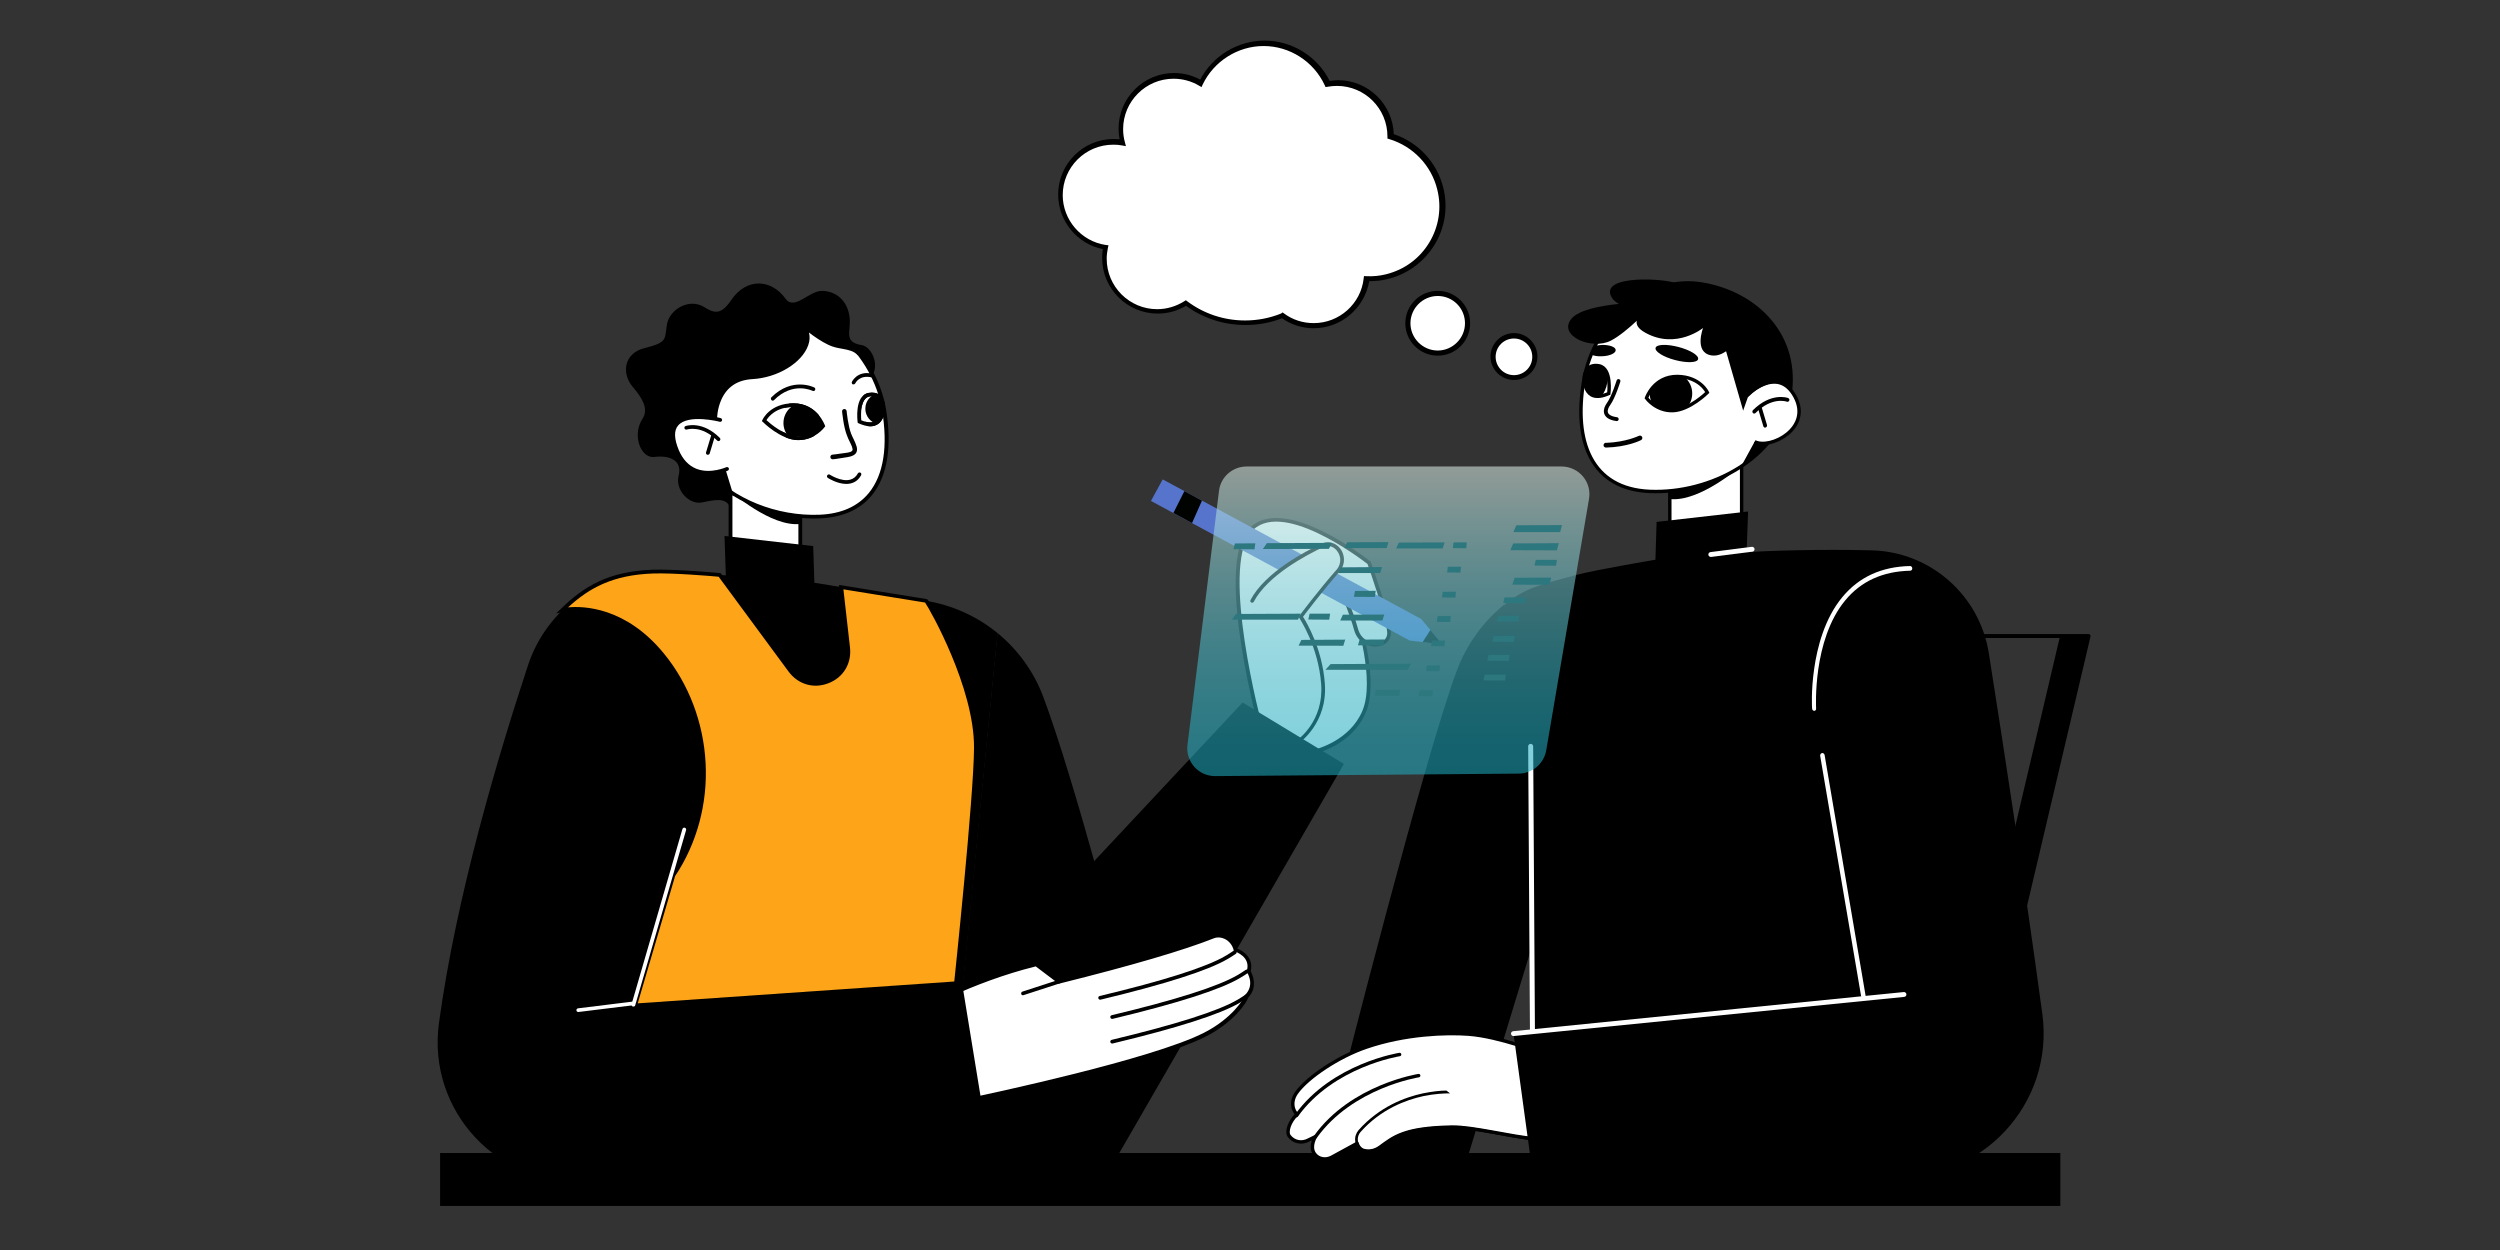 <?xml version="1.0" encoding="utf-8"?>
<!-- Generator: Adobe Illustrator 27.4.0, SVG Export Plug-In . SVG Version: 6.00 Build 0)  -->
<svg version="1.1" id="Ebene_1" xmlns="http://www.w3.org/2000/svg" xmlns:xlink="http://www.w3.org/1999/xlink" x="0px" y="0px"
	 viewBox="0 0 1705.3 852.7" style="enable-background:new 0 0 1705.3 852.7;" xml:space="preserve">
<rect x="0" y="0" width="1705.3" height="852.7" fill="#333333" stroke="none"/>
<style type="text/css">
	.st0{fill:#FFFFFF;}
	.st1{fill:#FFFFFF;stroke:#000000;stroke-width:2.346;stroke-miterlimit:10;}
	.st2{fill:#FFFFFF;stroke:#000000;stroke-width:2.346;stroke-linejoin:round;}
	.st3{fill:none;stroke:#000000;stroke-width:2.346;stroke-linecap:round;stroke-linejoin:round;}
	.st4{clip-path:url(#SVGID_00000005947969378952145590000015318737243975545271_);}
	.st5{fill:none;stroke:#000000;stroke-width:2.346;stroke-miterlimit:10;}
	.st6{clip-path:url(#SVGID_00000163766217062329932870000002800013598265652881_);}
	.st7{fill:none;stroke:#000000;stroke-width:2.646;stroke-linecap:round;stroke-miterlimit:10;}
	.st8{clip-path:url(#SVGID_00000075879491776994985840000012012473130764862353_);}
	.st9{clip-path:url(#SVGID_00000147196115455442816250000013670312954832840121_);}
	.st10{clip-path:url(#SVGID_00000013183306544579173790000015696207205998978191_);}
	.st11{fill:#000300;}
	.st12{opacity:0.57;fill:url(#SVGID_00000000919401393407024640000010038729813426149542_);}
	.st13{fill:#2D777F;}
	.st14{fill:#FFFFFF;stroke:#000000;stroke-width:4.411;stroke-miterlimit:10;}
</style>
<g id="man_and_computer_00000049183329484099562230000001815313319188423041_">
	<g>
		<rect x="300.2" y="786.5" width="1105.2" height="36.1"/>
	</g>
</g>
<g>
	<g>
		<g>
			<path class="st0" d="M982.3,128.6c-4.4-17.6-17.6-30.7-33.9-35.6c0-0.1,0-0.1,0-0.2c0-19.9-16.1-36.1-36.1-36.1
				c-2.4,0-4.6,0.2-6.7,0.6c-7.6-16.4-24.1-27.6-43.3-27.6c-19.1,0-35.4,11.2-43.1,27.3c-5.4-3.2-11.8-5.1-18.5-5.1
				c-19.9,0-36.1,16.1-36.1,36.1c0,3.3,0.5,6.5,1.3,9.4c-2-0.4-4.1-0.6-6.2-0.6c-19.9,0-36.1,16.1-36.1,36.1
				c0,18.1,13.4,33.2,30.8,35.6c-0.5,2.5-0.8,4.9-0.8,7.6c0,19.9,16.1,36.1,36.1,36.1c7.2,0,13.8-2.1,19.4-5.6
				c11.3,8.5,25.3,13.4,40.6,13.4c8.9,0,17.4-1.8,25.2-4.8c6,4.5,13.4,7.1,21.4,7.1c18.6,0,33.9-14,35.9-32.1
				c4.6,0.2,9.2-0.2,13.9-1.4C972.5,182.2,988.7,155.2,982.3,128.6z"/>
			<path d="M896.1,223.9c-7.9,0-15.3-2.4-21.6-6.8c-8,3.1-16.4,4.6-24.9,4.6c-14.7,0-28.7-4.5-40.6-13.1c-5.9,3.5-12.5,5.3-19.3,5.3
				c-20.8,0-37.9-16.9-37.9-37.9c0-2.1,0.1-4.1,0.5-6.1c-17.5-3.4-30.5-19.1-30.5-37.2c0-20.8,16.9-37.9,37.9-37.9
				c1.3,0,2.6,0.1,4,0.2c-0.5-2.5-0.7-4.8-0.7-7.3c0-20.8,16.9-37.9,37.9-37.9c6.2,0,12.2,1.5,17.8,4.5
				c8.5-16.2,25.5-26.6,43.9-26.6c18.7,0,36,10.7,44.4,27.5c1.9-0.2,3.9-0.5,5.8-0.5c20.5,0,37.3,16.5,37.9,36.8
				c16.7,5.5,29.6,19.4,33.8,36.6l0,0c3.3,13.3,1.2,27.2-6,38.9s-18.4,20-31.8,23.3c-4.1,1.1-8.5,1.5-12.7,1.5
				C930.7,210.3,914.8,223.9,896.1,223.9z M874.9,213.1l0.8,0.6c5.9,4.4,12.9,6.7,20.4,6.7c17.5,0,32.2-13.2,34.1-30.5l0.2-1.6
				l1.6,0.1c4.5,0.2,9.1-0.2,13.4-1.3c12.5-3.1,22.9-10.7,29.5-21.6c6.6-10.9,8.6-23.8,5.5-36.2l0,0c-4-16.4-16.5-29.5-32.7-34.4
				l-1.3-0.4V93c0-18.9-15.4-34.4-34.4-34.4c-2.1,0-4.4,0.2-6.5,0.6l-1.3,0.2l-0.6-1.3c-7.5-16.2-23.9-26.7-41.7-26.7
				c-17.6,0-33.9,10.4-41.5,26.2l-0.8,1.8l-1.6-0.9c-5.3-3.2-11.4-4.8-17.5-4.8c-18.9,0-34.4,15.4-34.4,34.4c0,3.1,0.4,6,1.2,8.9
				l0.7,2.7l-2.7-0.5c-2-0.4-4-0.5-6-0.5c-18.9,0-34.4,15.4-34.4,34.4c0,16.9,12.6,31.5,29.3,34l1.9,0.2l-0.4,1.9
				c-0.5,2.4-0.8,4.8-0.8,7.3c0,18.9,15.4,34.4,34.4,34.4c6.6,0,12.9-1.9,18.5-5.4l1.1-0.7l0.9,0.7c11.5,8.6,25.2,13.1,39.5,13.1
				c8.5,0,16.7-1.6,24.5-4.7L874.9,213.1z"/>
		</g>
		<g>
			<circle class="st0" cx="980.7" cy="220.5" r="20.4"/>
			<path d="M980.7,242.6c-12.2,0-22.1-9.9-22.1-22.1s9.9-22.1,22.1-22.1s22.1,9.9,22.1,22.1S993,242.6,980.7,242.6z M980.7,201.9
				c-10.2,0-18.6,8.4-18.6,18.6c0,10.2,8.4,18.6,18.6,18.6s18.6-8.4,18.6-18.6C999.3,210.3,991.1,201.9,980.7,201.9z"/>
		</g>
		<g>
			<circle class="st0" cx="1032.7" cy="243.3" r="14.2"/>
			<path d="M1032.7,259.2c-8.8,0-16-7.2-16-16c0-8.8,7.2-16,16-16c8.8,0,16,7.2,16,16C1048.7,252.1,1041.5,259.2,1032.7,259.2z
				 M1032.7,230.9c-6.8,0-12.5,5.5-12.5,12.5c0,6.8,5.5,12.5,12.5,12.5c6.8,0,12.5-5.5,12.5-12.5S1039.5,230.9,1032.7,230.9z"/>
		</g>
	</g>
	<g>
		<g>
			<g>
				<g>
					<g>
						<path d="M1001.3,788.8l-95.5,8l8.9-55.5c0,0,56.6-223.7,79-283.8c6.7-17.9,17.9-33.3,32.2-45l45.3,146.9L1001.3,788.8
							L1001.3,788.8z"/>
						<path d="M1056.7,768.9l78.6-333.7h287.7l-70.3,298.4c0.8,0.3,1.7,0.7,2.5,1l70.8-300.5c0.1-0.4,0-0.8-0.3-1.1
							c-0.3-0.4-0.6-0.5-1.1-0.5h-290.5c-0.6,0-1.1,0.4-1.2,1l-78.9,335.3C1055,768.7,1055.8,768.8,1056.7,768.9z"/>
						<rect x="1139" y="306" class="st1" width="49" height="89.4"/>
						<path d="M1139,315.1v25.3c20.6,2.3,49-22.9,49-22.9l-33.5-1.1L1139,315.1L1139,315.1z"/>
						<path class="st1" d="M1080.3,259.7c7.1-41.7,43.9-72.2,80.9-65.9s66.6,35.5,59.5,77.1c-7.1,41.6-53.9,66-95.3,64.3
							C1085.6,333.5,1073.2,301.4,1080.3,259.7L1080.3,259.7z"/>
						<g>
							<path class="st2" d="M1082.4,771.5c3,1.1,6.1,2.1,9.2,2.8c0.3,0.1,1.5,0.3,2.6,0.5c0.6,0,1.4,0.1,1.6,0.3
								c5.6,0.5,11.1,0.4,16.7,0.1c1.5-0.1,2.9-0.2,4.4-0.4c2.1-0.2,2.5-0.1,2.2,0.1c2.4-0.4,5.9-1.3,6.6-1.5c0.5-0.1,1-0.2,1.5-0.3
								c1.1-31.1-75.1-54.6-75.1-54.6s-29.5-11.6-50.5-13.1c-14.9-1.1-42.9-0.3-69.7,8.9c-19,6.5-40,20.6-47.5,31.1
								c-5.6,7.9-0.5,15,0.6,14.4c-5.6,5.2-7.7,12.4-5.6,15.1c3.1,4.1,8.6,5.3,13.4,2.6l4.5-2.2c0,0-4.2,6.7-0.7,11.7
								c2.6,3.7,7.7,4.6,11.9,2.3l17.2-9.4c0.5,1.8,1.6,3.4,3.3,4.4c0,0,5.7,2.9,12.3-1.8c9.4-6.8,16.2-13.1,48.9-13.7
								c14.2-0.3,40.7,6.7,57,8c3.9,0.3,7.7,1,11.4,2C1064.3,772.3,1074.2,768.5,1082.4,771.5z"/>
							<path d="M926.7,770.9c14.3-16.1,31.8-22.5,43.9-25.1c6.4-1.3,11.9-1.9,16-1.9c0.8,0.6,1.6,1.3,2.5,1.9
								c-4.1,0-10.6,0.3-18.3,1.9c-11.8,2.6-28.8,8.8-42.7,24.4c-1.4,1.6-2.1,3.6-1.9,5.8c0.2,2.4,1.4,4.5,3.4,5.7
								c0.4,0.3,5.5,2.5,11.3-1.7c0.5-0.4,1-0.7,1.5-1.1c9-6.5,16.8-12.3,47.9-12.8c8.2-0.2,20.3,2,32,4.2c8.8,1.6,18,3.3,25.1,3.8
								c0.3,0,0.5,0.2,0.6,0.4c0.1,0.2,0.2,0.4,0.1,0.6c-0.1,0.5-0.5,1-1.1,0.9c-7.1-0.5-16.3-2.2-25.2-3.9
								c-11.6-2.1-23.7-4.3-31.8-4.1c-30.5,0.5-38.1,6-46.8,12.4c-0.5,0.4-1,0.7-1.5,1.1c-6.9,4.9-13,1.9-13.1,1.9c0,0,0,0-0.1,0
								c-2.4-1.5-3.9-4.1-4.1-7.1C924.1,775.5,925,772.9,926.7,770.9L926.7,770.9z"/>
							<path class="st3" d="M967.7,733.7c0,0-45.6,7.1-70.4,41.7"/>
							<path class="st3" d="M954.7,719.3c0,0-45.6,7.1-70.4,41.7"/>
						</g>
						<path d="M1044.1,705.1h-11.7l11.7,85.7c75.1,0,153.3,5.6,245.2,11.8c62,4.1,112.2-49.6,103.8-111.1
							c-11.9-87.9-26.8-184.6-36.5-246c-6.3-39.6-39.9-69.1-79.9-70.1c-35.3-0.9-72.2,0.3-85.3,1.3l1-27.8l-62.4,7.1l-0.8,25.8
							c0,0-41.1,6.9-54.5,10.5c-24.2,6.5-34.4,8.7-48.7,20.4l18.1,152.6L1044.1,705.1L1044.1,705.1z"/>
						<path class="st0" d="M1123.1,271.5c0,0,4.9-14.8,21.1-14.7c15.5,0.2,20.4,10.9,20.4,10.9s-12.2,12.1-23.6,12.4
							C1129.5,280.4,1123.1,271.5,1123.1,271.5z"/>
						<path class="st0" d="M1097.4,268.4c0,0,2.3-17.3-6.8-18.9s-9.9,7.2-9.9,7.2S1079.3,276.5,1097.4,268.4L1097.4,268.4z"/>
						<g>
							<g>
								<g>
									<defs>
										<path id="SVGID_1_" d="M1123.1,271.5c0,0,4.9-14.8,21.1-14.7c15.5,0.2,20.4,10.9,20.4,10.9s-12.2,12.1-23.6,12.4
											C1129.5,280.4,1123.1,271.5,1123.1,271.5z"/>
									</defs>
									<clipPath id="SVGID_00000144300260891664966960000010493904125114181283_">
										<use xlink:href="#SVGID_1_"  style="overflow:visible;"/>
									</clipPath>
									<g style="clip-path:url(#SVGID_00000144300260891664966960000010493904125114181283_);">
										<circle cx="1139.8" cy="268.4" r="14.5"/>
									</g>
								</g>
							</g>
							<path class="st5" d="M1123.1,271.5c0,0,4.9-14.8,21.1-14.7c15.5,0.2,20.4,10.9,20.4,10.9s-12.2,12.1-23.6,12.4
								C1129.5,280.4,1123.1,271.5,1123.1,271.5z"/>
						</g>
						<g>
							<g>
								<g>
									<defs>
										<path id="SVGID_00000181807958832471601120000018157091702156195247_" d="M1097.4,268.4c0,0,2.3-17.3-6.8-18.9
											s-9.9,7.2-9.9,7.2S1079.3,276.5,1097.4,268.4L1097.4,268.4z"/>
									</defs>
									<clipPath id="SVGID_00000180327699406036983830000007645032800942642355_">
										<use xlink:href="#SVGID_00000181807958832471601120000018157091702156195247_"  style="overflow:visible;"/>
									</clipPath>
									<g style="clip-path:url(#SVGID_00000180327699406036983830000007645032800942642355_);">
										<ellipse transform="matrix(0.157 -0.988 0.988 0.157 660.086 1293.029)" cx="1087.5" cy="259.9" rx="14.5" ry="8.9"/>
									</g>
								</g>
							</g>
							<path class="st5" d="M1097.4,268.4c0,0,2.3-17.3-6.8-18.9s-9.9,7.2-9.9,7.2S1079.3,276.5,1097.4,268.4L1097.4,268.4z"/>
						</g>
						<path d="M1340.7,776.6c1.1,0,2.2,0,3.3,0.1l80.7-342.8h-19.5l-81.1,344.4C1329.6,777.2,1335.2,776.6,1340.7,776.6z"/>
						<path class="st0" d="M1270.8,680.8c-0.6-0.1-1.2-0.6-1.3-1.3l-27.9-163.8c-0.2-0.9,0.4-1.9,1.2-2c0.8-0.2,1.6,0.4,1.8,1.3
							l27.9,163.8c0.2,0.9-0.4,1.9-1.2,2C1271.1,680.8,1270.9,680.8,1270.8,680.8L1270.8,680.8z"/>
						<path d="M1094.9,302.1c-0.6,0.3-1.1,0.9-1.1,1.6c0,0.9,0.8,1.6,1.7,1.6c14.7-0.4,23.6-4.9,23.9-5.1c0.8-0.4,1.1-1.4,0.7-2.2
							c-0.4-0.8-1.4-1.1-2.2-0.7l0,0c-0.1,0-8.6,4.3-22.6,4.8C1095.1,302,1094.9,302,1094.9,302.1L1094.9,302.1z"/>
						<path d="M1158.3,245c-0.6,2.5-7.7,2.7-15.7,0.6c-8-2.1-13.9-5.8-13.3-8.3c0.6-2.5,7.7-2.7,15.7-0.6
							C1153,238.8,1159,242.5,1158.3,245z"/>
						<path d="M1072.1,217.2c5.1-5.8,19.3-8.6,32.2-9.9c-2-1.1-3.7-2.5-4.8-4.2c-9.9-16.4,38.7-13.1,44.3-9.6l-0.1,0.1
							c5.7-0.7,11.6-0.7,17.4,0.3c37,6.3,66.6,35.5,59.5,77.1c-2.6,15.4-10.7,28.5-21.9,38.6l-10.7,7.9l10.9-19.9l-5.3-20.9
							l-3.6,6.7l-12.6-43.8c-3.1,2.1-6.5,3.4-10.1,2.8c-12-2-5.6-18.7-5.6-18.7s-18.3,14.9-39.3,3.3c-5.1-2.8-6.5-5.6-5.9-8.2
							c-5.5,5.1-11.9,10.5-17.6,13.5C1085.7,239.2,1062,228.8,1072.1,217.2L1072.1,217.2z"/>
						<path d="M1085.2,241.8c0.7-1.9,1.4-3.9,2.3-5.7c1.4-0.4,3.2-0.7,5-0.8c5.3-0.2,9.6,1.4,9.6,3.5c0.1,2.1-4.1,4.1-9.4,4.2
							C1089.8,243.2,1087.1,242.7,1085.2,241.8L1085.2,241.8z"/>
						<path class="st0" d="M1032.3,706.7c0.1,0,0.1,0,0.2,0l266.4-26.7c0.9-0.1,1.6-0.9,1.5-1.8c-0.1-0.9-0.9-1.6-1.8-1.5
							l-266.4,26.7c-0.9,0.1-1.6,0.9-1.5,1.8C1030.8,706.1,1031.5,706.7,1032.3,706.7L1032.3,706.7z"/>
						<path class="st0" d="M1045.3,703.8L1045.3,703.8c0.9,0,1.7-0.7,1.7-1.7l-1.2-193c0-0.9-0.7-1.7-1.7-1.7l0,0
							c-0.9,0-1.7,0.7-1.7,1.7l1.2,193C1043.6,703.1,1044.4,703.8,1045.3,703.8z"/>
						<path class="st0" d="M1237.6,484.9c0.8-0.1,1.3-0.8,1.2-1.7c0-0.4-2.6-46.5,19.9-73.7c10.8-13.1,25.7-19.8,44.3-20.2
							c0.8,0,1.4-0.7,1.4-1.6s-0.7-1.6-1.5-1.6c-19.4,0.4-34.9,7.5-46.2,21.2c-12.3,14.8-17.2,34.8-19.2,48.8
							c-2.2,15.3-1.5,26.8-1.4,27.3C1236.1,484.2,1236.8,484.9,1237.6,484.9L1237.6,484.9L1237.6,484.9z"/>
						<path class="st0" d="M1167,379.9c0.1,0,0.2,0,0.2,0l28.2-3.6c0.9-0.1,1.5-1,1.4-1.9s-1-1.5-1.9-1.4l-28.2,3.6
							c-0.9,0.1-1.5,1-1.4,1.9C1165.5,379.3,1166.2,379.9,1167,379.9L1167,379.9z"/>
						<path class="st0" d="M1192.2,271.1c0,0,20-22.1,32.1,0.2c11.8,21.6-15.8,36.1-26.6,30.5c-10.8-5.6-12.5-10.8-12.5-10.8
							L1192.2,271.1L1192.2,271.1z"/>
						<g>
							<path d="M1196.6,282.1c-0.4,0-0.7-0.1-0.9-0.4c-0.5-0.5-0.5-1.3,0-1.9c12.3-12.3,23.6-8.5,24-8.3c0.7,0.3,1.1,1,0.8,1.7
								s-1,1.1-1.7,0.8c-0.4-0.2-10.3-3.4-21.3,7.7C1197.3,281.9,1196.9,282.1,1196.6,282.1L1196.6,282.1z"/>
							<path d="M1204,291.7c-0.5,0-1.1-0.4-1.2-1l-3.6-12c-0.2-0.7,0.2-1.4,0.9-1.7c0.7-0.2,1.4,0.2,1.6,0.9l3.6,12
								c0.2,0.7-0.2,1.4-0.9,1.7C1204.2,291.7,1204.1,291.7,1204,291.7L1204,291.7z"/>
						</g>
						<path class="st5" d="M1190.7,270.4c0,0,21.6-22.2,33.7,0.1c11.8,21.6-16.8,36.3-27.5,30.8"/>
						<path class="st7" d="M1104,259.9c0,0-3.4,11-6.7,15.6c-2.6,3.5-4.1,9.1,5.5,10.4"/>
					</g>
				</g>
			</g>
		</g>
	</g>
</g>
<g>
	<g>
		<g>
			<path d="M446.4,311.7c10.2-1.3,19.2,2.2,16.5,12.8c-2.5,9.8,7.3,20.1,16.1,18.2c9.2-1.9,15.9-3.3,18.9,3c3.4,7.1,6.4,13,16,9.5
				c12.3-4.5,35.1-19.2,60.8-25.7c12.2-0.9,22.7-13.5,17.8-19.3c-5.1-6.1-0.2-9,3.6-11.9c8.6-6.6,4.6-17.6,0.2-21.1
				c-9.4-7.5-10.8-12.6-3.6-18.5c8.6-7,2.6-22.1-4.9-23.3c-13-2.1-7-9.7-8.3-19.2c-1.5-11.4-9.3-17.6-18.7-17.8
				c-8.9-0.2-18.9,13.8-25,5.3c-9.5-13.2-26.4-14.7-37.1,1.1c-6.8,10.1-11.5,9-18.3,4.7c-9.9-6.3-23.7,1.1-25.5,12
				c-1.6,10,0.6,12-15.1,15.9c-14.3,3.5-16,17.3-8.2,26.5c5.7,6.7,11.3,14.6,6.7,21.7C430.8,297.1,437.3,312.9,446.4,311.7z"/>
			<g>
				<g>
					<g>
						<g>
							<rect x="498.3" y="324.1" class="st0" width="47.6" height="86.8"/>
							<path d="M547.2,412.1H497v-89.4h50.2V412.1z M499.6,409.6h45v-84.2h-45V409.6z"/>
						</g>
					</g>
				</g>
			</g>
			<g>
				<g>
					<g>
						<path d="M545.9,332.9v24.5c-20,2.3-47.6-22.3-47.6-22.3l32.5-1.1L545.9,332.9z"/>
					</g>
				</g>
			</g>
			<g>
				<path class="st0" d="M602.9,279.1c-6.9-40.5-47.2-75.9-83.1-69.8c-34.6,5.9-58.3,37.9-53.7,76.5c-1,1.2-2.1,2.7-3,4.4
					c-9.3,17,6.6,29.5,18.5,30.7c18.2,21.1,49.2,32.5,77.6,31.4C597.8,350.8,609.8,319.6,602.9,279.1z"/>
				<path d="M555.2,353.7c-28.5,0-57.2-12.1-74.2-31.5c-6.7-0.8-15.6-5.3-19.7-13.2c-2.2-4.2-3.9-10.9,0.8-19.4
					c0.9-1.6,1.8-2.9,2.8-4.2c-2.1-18.6,2.3-36.7,12.4-50.9c10.1-14.2,25.2-23.6,42.4-26.5c17.3-2.9,36.8,3.5,53.5,17.7
					c16.4,14,27.7,33.4,31.1,53.1l0,0c4.3,25.5,1.1,45.9-9.5,58.9c-8,9.9-20,15.2-35.5,15.9C557.9,353.7,556.5,353.7,555.2,353.7z
					 M527.9,209.9c-2.6,0-5.3,0.2-7.8,0.7c-16.6,2.8-31,11.9-40.7,25.5c-9.9,13.8-14.1,31.4-11.9,49.6l0.1,0.6l-0.4,0.4
					c-1.1,1.2-2,2.6-2.9,4.2c-3.2,5.9-3.5,11.8-0.7,16.9c3.7,7,12,11.2,18.2,11.9l0.5,0.1l0.3,0.4c17.2,20,47.3,32.1,76.5,30.9
					c14.7-0.6,26-5.6,33.6-14.9c10.1-12.4,13.1-32.1,8.9-56.8C595.3,241.9,560.3,209.9,527.9,209.9z"/>
			</g>
			<g>
				<g>
					<g>
						<path d="M655.1,687.3l111.5-25.2c0,0-33.1-128.3-54.9-186.6c-6.5-17.4-17.4-32.3-31.3-43.7L655.1,687.3z"/>
					</g>
				</g>
			</g>
			<g>
				<g>
					<g>
						<g>
							<path class="st0" d="M924.9,418c0,0,15.2,44.9,5.6,67.4c-9.6,22.5-35.1,27.5-35.1,27.5l-25-10.6l-9.7-72.8l30.2-46.2
								L924.9,418z"/>
							<path d="M895.3,514.2l-26-11l-9.9-74l31.3-47.9l35.3,36.1l0.1,0.3c0,0.1,3.8,11.5,6.4,25.5c3.5,18.9,3.2,33.3-0.9,42.9
								c-9.7,22.8-34.9,28.1-36,28.3L895.3,514.2z M871.7,501.4l23.9,10.2c3.1-0.7,25.2-6.6,33.7-26.7c8.9-20.9-4.3-62.4-5.5-66.2
								l-32.6-33.3l-29.1,44.4L871.7,501.4z"/>
						</g>
					</g>
				</g>
			</g>
			<g>
				<g>
					<g>
						<g>
							<path class="st0" d="M860.4,498.5c0,0-29.9-109.2-8.3-135.9C873.6,336,934,384,934,384s12.4,35,13.5,46.9
								c1.1,11.9-18.6,12.6-22.4-1.2c-3.3-12.1-11.1-30.4-11.1-30.4l-12.4-8.9l-32,30.3l7,66.1l2.1,30.7L860.4,498.5z"/>
							<path d="M880.2,520.9l-21-21.8l-0.1-0.3c-0.1-0.3-7.5-27.7-12.3-58.1c-6.4-41-5-67.6,4.2-78.9c9.2-11.4,26.7-11.3,50.6,0.3
								c17.7,8.6,33,20.7,33.1,20.8l0.3,0.2l0.1,0.3c0.5,1.4,12.5,35.3,13.6,47.2c0.5,5.2-2.7,9.2-8.1,10.2
								c-6.4,1.2-14.5-2.3-16.9-11c-3-11-9.8-27.4-10.9-29.9l-11.2-8l-30.8,29.1l6.9,65.5L880.2,520.9z M861.6,497.8l15.6,16.2
								l-1.9-27.2l-7-66.7l33.3-31.5l13.6,9.7l0.1,0.3c0.1,0.2,7.8,18.5,11.1,30.6c2,7.2,8.7,10.1,13.9,9.1c1.5-0.3,6.5-1.6,5.9-7.4
								c-1-10.9-12-42.5-13.4-46.2c-4.5-3.5-60.1-45.8-79.8-21.3C832.8,388.6,859.8,491.3,861.6,497.8z"/>
						</g>
					</g>
				</g>
			</g>
			<g>
				<defs>
					<polygon id="SVGID_00000155114129755733299200000016455255121728685952_" points="961.5,436.9 785.1,341.7 793.1,327 
						969.4,422.2 984,439.6 					"/>
				</defs>
				<use xlink:href="#SVGID_00000155114129755733299200000016455255121728685952_"  style="overflow:visible;fill:#5774CD;"/>
				<clipPath id="SVGID_00000070837690853383642670000017458691529456392613_">
					<use xlink:href="#SVGID_00000155114129755733299200000016455255121728685952_"  style="overflow:visible;"/>
				</clipPath>
			</g>
			<g>
				<g>
					<g>
						<path class="st0" d="M885.5,505.6c0,0,18.9-12.7,16.9-39.3c-2-26.6-15.2-45.7-15.2-45.7s13.2-17.7,25.4-31.5
							c4.2-4.8,3.6-12.1-1.4-16.1h0c-2.6-2.1-6.2-2.5-9.2-1.1c-11.3,5.3-38.3,19.4-48,37.9c-10.4,19.9,14,99.4,14,99.4L885.5,505.6z
							"/>
					</g>
				</g>
			</g>
			<g>
				<g>
					<g>
						<polygon points="916.7,521.1 747.5,814.2 553.3,793.7 847.6,479.2 						"/>
					</g>
				</g>
			</g>
			<g>
				<g>
					<path class="st0" d="M851.7,662.4c3.3-10.7-8.9-14.7-8.9-14.7l0,0c-1.6-6.7-8.7-11.5-15.1-9c-24,9.6-65.5,21-105.2,30.8
						l-15.6-11.8c-48.6,11.8-88.3,35.7-88.3,35.7l6.4,22.4c0,0,4.8-0.8,12.9-2.4l5.3,18.7c0,0,6.2-1.1,16.5-3l0.7,1.1L653,732
						l9.9,18c0,0,120.5-24.9,158.7-44.2c20.1-10.1,28.6-24.6,28.6-26.2C857.9,671.7,851.7,662.4,851.7,662.4z"/>
					<path d="M662.2,751.5l-10.7-19.4c-5.2,1-8.2,1.5-8.2,1.5l-1.2,0.2l-5.3-18.7c-7.4,1.4-11.8,2.2-11.8,2.2l-1.1,0.2l-7-24.5
						l0.9-0.5c0.4-0.2,40.4-24.1,88.7-35.8l0.6-0.1l15.6,11.8c48.9-12.2,84.1-22.5,104.5-30.6c3-1.2,6.4-1,9.5,0.6
						c3.4,1.7,6,4.9,7.1,8.6c4.6,1.7,11.5,6.8,9.3,15.5c1.2,2.2,5.2,10.7-1.7,18c-1.1,3.8-10.4,17.2-29.2,26.7
						c-15.9,8-47.5,18-94,29.5c-34.5,8.6-64.8,14.8-65.1,14.9L662.2,751.5z M654.9,732.9l8.6,15.6c11.3-2.4,121.6-25.8,157.5-43.9
						c19.8-10,27.5-23.6,27.9-25l0-0.5l0.4-0.4c6.9-7,1.5-15.2,1.3-15.5l-0.3-0.5l0.2-0.6c2.8-9.4-7.7-12.9-8.1-13.1l-0.7-0.2
						l-0.2-0.7c-0.8-3.3-3-6.1-6-7.6c-2.4-1.2-5-1.4-7.4-0.5c-20.6,8.2-56,18.6-105.4,30.9l-0.6,0.1l-15.6-11.8
						C662.8,670,626,690.7,620,694.2l5.8,20.3c1.9-0.3,6-1.1,11.8-2.2l1.2-0.2l5.3,18.7c2.2-0.4,7.7-1.4,15.3-2.8l0.9-0.2l2,3.5
						L654.9,732.9z M848.9,679.5L848.9,679.5L848.9,679.5z"/>
				</g>
				<g>
					<g>
						<g>
							<path d="M758.6,711.8c0.1,0,0.2,0,0.3,0c44.1-10.6,73.3-19.9,86.6-27.7c2.1-1.2,4-2.4,5.7-3.6c0.6-0.4,0.7-1.2,0.3-1.8
								c-0.4-0.6-1.2-0.7-1.8-0.3c-1.6,1.1-3.5,2.3-5.5,3.5c-13.1,7.7-42,16.9-85.9,27.4c-0.7,0.2-1.1,0.9-0.9,1.5
								C757.5,711.4,758,711.8,758.6,711.8z"/>
						</g>
					</g>
				</g>
				<g>
					<g>
						<g>
							<path d="M750.4,681.9c0.1,0,0.2,0,0.3,0c44.1-10.6,73.3-19.9,86.6-27.7c2.1-1.2,4-2.4,5.7-3.6c0.6-0.4,0.7-1.2,0.3-1.8
								c-0.4-0.6-1.2-0.7-1.8-0.3c-1.6,1.1-3.5,2.3-5.5,3.5c-13.1,7.7-42,16.9-85.9,27.4c-0.7,0.2-1.1,0.9-0.9,1.5
								C749.3,681.5,749.8,681.9,750.4,681.9z"/>
						</g>
					</g>
				</g>
				<g>
					<g>
						<g>
							<path d="M758.6,695c0.1,0,0.2,0,0.3,0c44.1-10.6,73.3-19.9,86.6-27.7c2.1-1.2,4-2.4,5.7-3.6c0.6-0.4,0.7-1.2,0.3-1.8
								c-0.4-0.6-1.2-0.7-1.8-0.3c-1.6,1.1-3.5,2.3-5.5,3.5c-13.1,7.7-42,16.9-85.9,27.4c-0.7,0.2-1.1,0.9-0.9,1.5
								C757.5,694.6,758,695,758.6,695z"/>
						</g>
					</g>
				</g>
				<g>
					<line class="st0" x1="697.8" y1="677.6" x2="722.4" y2="669.6"/>
					<path d="M697.8,678.9c-0.5,0-1.1-0.3-1.2-0.9c-0.2-0.7,0.2-1.4,0.8-1.6l24.6-8c0.7-0.2,1.4,0.2,1.6,0.8
						c0.2,0.7-0.2,1.4-0.8,1.6l-24.6,8C698,678.9,697.9,678.9,697.8,678.9z"/>
				</g>
			</g>
			<g>
				<g>
					<g>
						<path d="M656.7,673.9l-1-6.6l14.9,91.2c-57.8,24.5-181.2,41.4-270.4,47.4c-60.2,4-108.9-48.1-100.8-107.9
							c11.8-87,40.9-184.1,60.8-244.3c12.9-39,50-65,91.1-63.8c17.9,0.5,34.3,1.8,43.8,2.6l-0.9-26.9l60.5,6.9l0.8,25l76,12.3
							c18.3,3,35.1,10.7,49,22.1L656.7,673.9z"/>
					</g>
				</g>
			</g>
			<g>
				<g>
					<g>
						<path class="st0" d="M394.4,690.3c0.1,0,0.1,0,0.2,0l42.2-5.2c0.7-0.1,1.2-0.7,1.1-1.4c-0.1-0.7-0.7-1.2-1.4-1.1l-42.2,5.2
							c-0.7,0.1-1.2,0.7-1.1,1.4C393.2,689.8,393.8,690.3,394.4,690.3z"/>
					</g>
				</g>
			</g>
			<g>
				<g>
					<g>
						<path d="M419,675.8c0.6,0,1.1-0.4,1.2-0.9c0.2-0.7-0.2-1.4-0.9-1.6l-38-11.1c-0.7-0.2-1.4,0.2-1.6,0.9
							c-0.2,0.7,0.2,1.4,0.9,1.6l38,11.1C418.7,675.7,418.9,675.8,419,675.8z"/>
					</g>
				</g>
			</g>
			<g>
				<g>
					<g>
						<path d="M577.3,330.1c1.1,0,2.1-0.1,3.2-0.4c3-0.8,5.3-2.6,6.9-5.6c0.3-0.6,0.1-1.4-0.5-1.7c-0.6-0.3-1.4-0.1-1.7,0.5
							c-1.3,2.3-3,3.7-5.3,4.3c-6,1.6-13.7-3.3-13.8-3.4c-0.6-0.4-1.4-0.2-1.8,0.4c-0.4,0.6-0.2,1.4,0.4,1.8
							C565,326.2,571.1,330.1,577.3,330.1z"/>
					</g>
				</g>
			</g>
			<g>
				<g>
					<g>
						<path d="M527.1,273.3c0.3,0,0.7-0.1,0.9-0.4c12.8-12.8,25.7-6.5,26.3-6.3c0.6,0.3,1.4,0.1,1.7-0.6c0.3-0.6,0.1-1.4-0.6-1.7
							c-0.1-0.1-15-7.5-29.2,6.7c-0.5,0.5-0.5,1.3,0,1.8C526.4,273.2,526.7,273.3,527.1,273.3z"/>
					</g>
				</g>
			</g>
			<g>
				<g>
					<g>
						<path d="M582.2,262.2c0.5,0,0.9-0.3,1.2-0.7c0.1-0.3,2.9-5.9,11-4.1c0.7,0.2,1.4-0.3,1.5-1c0.2-0.7-0.3-1.4-1-1.5
							c-10.1-2.3-13.8,5.5-13.8,5.6c-0.3,0.6,0,1.4,0.6,1.7C581.8,262.1,582,262.2,582.2,262.2z"/>
					</g>
				</g>
			</g>
			<g>
				<g>
					<g>
						<path class="st0" d="M561.4,290.6c0,0-4.8-14.4-20.5-14.3c-15.1,0.1-19.7,10.6-19.7,10.6s11.8,11.7,22.9,12
							C555.1,299.2,561.4,290.6,561.4,290.6z"/>
					</g>
				</g>
			</g>
			<g>
				<g>
					<g>
						<path class="st0" d="M586.3,287.6c0,0-2.2-16.8,6.6-18.3c8.8-1.5,9.6,7,9.6,7S603.8,295.4,586.3,287.6z"/>
					</g>
				</g>
			</g>
			<g>
				<defs>
					<path id="SVGID_00000160182802755548205810000007148535687877688968_" d="M544.6,300.2c-0.2,0-0.4,0-0.6,0
						c-11.4-0.3-23.2-11.9-23.7-12.4l-0.6-0.6l0.4-0.8c0.2-0.5,5.2-11.2,20.9-11.3c0.1,0,0.2,0,0.2,0c16.3,0,21.4,15,21.5,15.1
						l0.2,0.6l-0.4,0.5C562.2,291.7,555.9,300.2,544.6,300.2z M522.8,286.6c2.6,2.4,12.4,10.8,21.3,11c8.6,0.2,14.3-5.5,15.8-7.3
						c-1.1-2.7-6.1-12.7-18.8-12.7c-0.1,0-0.1,0-0.2,0C529.2,277.7,524.2,284.3,522.8,286.6z"/>
				</defs>
				<use xlink:href="#SVGID_00000160182802755548205810000007148535687877688968_"  style="overflow:visible;"/>
				<clipPath id="SVGID_00000094586529194632818620000012420367860456805027_">
					<use xlink:href="#SVGID_00000160182802755548205810000007148535687877688968_"  style="overflow:visible;"/>
				</clipPath>
				<g style="clip-path:url(#SVGID_00000094586529194632818620000012420367860456805027_);">
					<g>
						<g>
							<circle cx="545.2" cy="287.6" r="14"/>
						</g>
					</g>
				</g>
			</g>
			<g>
				<defs>
					<path id="SVGID_00000051369232491628648610000010867063717224752282_" d="M593.7,290.8c-2.3,0-5-0.7-7.9-2l-0.7-0.3l-0.1-0.7
						c-0.1-0.7-2.3-18.1,7.6-19.8c3-0.5,5.6,0,7.5,1.5c3.1,2.4,3.6,6.5,3.6,6.7c0,0.4,0.6,9.2-4.7,13
						C597.5,290.2,595.7,290.8,593.7,290.8z M587.5,286.7c4.4,1.8,7.8,1.9,10.1,0.3c4.1-2.9,3.6-10.6,3.6-10.7c0,0-0.3-3.2-2.6-4.9
						c-1.4-1-3.2-1.4-5.5-1C586.6,271.7,587.2,283.6,587.5,286.7z"/>
				</defs>
				<use xlink:href="#SVGID_00000051369232491628648610000010867063717224752282_"  style="overflow:visible;"/>
				<clipPath id="SVGID_00000054240330620527840620000004260034710731580827_">
					<use xlink:href="#SVGID_00000051369232491628648610000010867063717224752282_"  style="overflow:visible;"/>
				</clipPath>
				<g style="clip-path:url(#SVGID_00000054240330620527840620000004260034710731580827_);">
					<g>
						<g>
							<ellipse transform="matrix(0.988 -0.157 0.157 0.988 -36.455 97.021)" cx="596" cy="279.3" rx="8.6" ry="14"/>
						</g>
					</g>
				</g>
			</g>
			<g>
				<g>
					<g>
						<g>
							<path d="M519.9,209.3c23.8-4,49.6,10.2,66.3,32.1c-5.2-5.6-12.9-3.8-20.3-7.3c-10.3-4.9-19.7-14-19.7-14
								c15.1,13.5-7.2,35.7-32.9,37.2c-25.9,1.5-25.3,28.9-25.3,28.9l4.1,28.9l6.2,20.4c-16.1-10.7-28.2-26.2-31.4-45.5
								C459.9,249.5,484,215.4,519.9,209.3z"/>
							<path d="M500.5,338.5l-3-2c-17.8-11.8-28.9-27.9-32-46.3c-3.3-19.7,0.5-38.9,10.7-54.2c10.1-15,25.5-25,43.4-28
								c23-3.9,49.5,8.9,67.5,32.6l-2,1.7c-2.8-3-6.4-3.6-10.6-4.4c-3-0.5-6.1-1.1-9.3-2.6c-5-2.4-9.8-5.7-13.4-8.5
								c0.7,2.7,0.6,5.7-0.5,8.7c-4.2,12-20.9,22.2-38.1,23.1c-10.2,0.6-17.3,5.3-21.2,14.1c-2.8,6.3-2.9,12.6-2.9,13.3l4.1,28.7
								L500.5,338.5z M519.9,209.3l0.2,1.3c-17.2,2.9-32,12.5-41.7,26.9c-9.9,14.7-13.6,33.3-10.3,52.3
								c3.5,20.6,16.5,34.2,27.8,42.5l-5.2-17l-4.1-29c0-0.3-0.3-28.6,26.5-30.2c16-0.9,32-10.5,35.8-21.4c1.7-4.8,0.6-9.2-3-12.8
								c-0.4-0.4-0.7-0.6-0.7-0.7l1.8-1.9c0.2,0.2,0.5,0.4,0.7,0.6c2.3,2.1,10.3,9.1,18.7,13.1c2.8,1.3,5.8,1.9,8.6,2.4
								c1.9,0.3,3.7,0.7,5.4,1.2c-17.1-19.3-40.2-29.4-60.4-26L519.9,209.3z"/>
						</g>
					</g>
				</g>
			</g>
			<g>
				<defs>
					<path id="SVGID_00000023970055803506811400000001181610067512951173_" d="M383.7,416.1c16.3-15.8,33-25.2,61.7-26.2
						c14.9-0.5,45.5,2.3,45.5,2.3l48,65.2c13.4,18.1,42.1,6.9,39.6-15.5l-4.7-41.4l48.9,7.9l8.8,1.4c0.1,0,0.2,0.1,0.3,0.1
						c2.8,3.1,34.2,58.2,33.9,100.3c-0.2,34.2-13.4,158.7-13.4,158.7l4.7,1.5l-223.8,15.4l26-88.8c30.7-45.5,27.2-108.2-7.5-150.6
						C419.7,407.4,383.7,416.1,383.7,416.1z"/>
				</defs>
				<defs>
					<path id="SVGID_00000165233107040859792920000003037295956794097578_" d="M431.5,687.2l26.6-90.7l0.1-0.2
						c14.6-21.7,21.9-48.6,20.5-75.7c-1.4-27-11.3-53-28-73.3c-31.1-38-66.5-30-66.8-29.9l-4.6,1.1l3.4-3.3
						c15.6-15.2,32.2-25.5,62.6-26.6c14.8-0.5,45.4,2.2,45.7,2.3l0.6,0.1l48.4,65.7c7,9.5,17.4,9.7,24.2,7c6.8-2.7,14.3-10,13-21.6
						l-4.9-43.1l59.6,9.6l0.7,0.3l0.2,0.2c2.2,2.4,34.6,57.6,34.3,101.1c-0.2,32.2-12,145.6-13.3,157.8l10.3,3.2L431.5,687.2z
						 M460.5,597.6L435,684.4l215.9-14.9l0.1-0.7c0.1-1.2,13.2-124.8,13.4-158.6c0.3-41-30.2-94.7-33.4-99.2l-55.7-9l4.5,39.7
						c1.2,10.8-4.5,20.4-14.6,24.3c-10.1,4-20.8,0.9-27.3-7.9l-47.7-64.7c-4.3-0.4-31.2-2.7-44.8-2.2c-27.6,1-43.5,9.9-57.9,23.1
						c10.6-1,39.4-0.2,65.3,31.4c17,20.7,27.1,47.3,28.5,74.8C482.8,548.1,475.3,575.5,460.5,597.6z"/>
				</defs>
				<use xlink:href="#SVGID_00000023970055803506811400000001181610067512951173_"  style="overflow:visible;fill:#FEA419;"/>
				<use xlink:href="#SVGID_00000165233107040859792920000003037295956794097578_"  style="overflow:visible;"/>
				<clipPath id="SVGID_00000092433361122554801850000010656199526286884281_">
					<use xlink:href="#SVGID_00000023970055803506811400000001181610067512951173_"  style="overflow:visible;"/>
				</clipPath>
				
					<clipPath id="SVGID_00000129200947210013118450000001709895660346081182_" style="clip-path:url(#SVGID_00000092433361122554801850000010656199526286884281_);">
					<use xlink:href="#SVGID_00000165233107040859792920000003037295956794097578_"  style="overflow:visible;"/>
				</clipPath>
			</g>
			<g>
				<g>
					<g>
						<path d="M885.5,506.9c0.2,0,0.5-0.1,0.7-0.2c0.2-0.1,19.5-13.4,17.5-40.4c-1.7-23.7-12.4-41.7-14.9-45.6
							c2.6-3.4,14.2-18.6,24.8-30.7c2.3-2.6,3.4-5.9,3.1-9.3c-0.3-3.4-1.9-6.5-4.6-8.6c-3-2.4-7.1-2.9-10.5-1.3
							c-11.3,5.3-38.7,19.6-48.6,38.5c-0.3,0.6-0.1,1.4,0.5,1.7c0.6,0.3,1.4,0.1,1.7-0.5c9.5-18.1,36.3-32.1,47.4-37.3
							c2.6-1.2,5.6-0.9,7.9,1c2.1,1.7,3.4,4.2,3.7,6.9c0.2,2.7-0.6,5.3-2.4,7.4c-12.1,13.7-25.4,31.4-25.5,31.6
							c-0.3,0.4-0.3,1,0,1.5c0.1,0.2,13,19.2,14.9,45.1c1.9,25.5-16.2,38-16.3,38.1c-0.6,0.4-0.7,1.2-0.3,1.8
							C884.7,506.7,885.1,506.9,885.5,506.9z"/>
					</g>
				</g>
			</g>
			<g>
				<g>
					<g>
						<polygon class="st11" points="813.1,356.8 800.4,349.9 807.9,335 819.9,341.5 						"/>
					</g>
				</g>
			</g>
			<g>
				<g>
					<g>
						<path class="st0" d="M432.1,686.6c0.6,0,1.1-0.4,1.2-0.9L468,566.2c0.2-0.7-0.2-1.4-0.9-1.6c-0.7-0.2-1.4,0.2-1.6,0.9
							l-34.7,119.5c-0.2,0.7,0.2,1.4,0.9,1.6C431.8,686.5,431.9,686.6,432.1,686.6z"/>
					</g>
				</g>
			</g>
			<g>
				<g>
					<g>
						<polygon class="st11" points="970.4,438 975.7,429.7 984,439.6 						"/>
					</g>
				</g>
			</g>
			<g>
				<path class="st0" d="M491.3,286.4c0,0-43-11.2-29.4,21.1c10,23.6,34.2,12.3,34.2,12.3"/>
				<path d="M483.3,323.8c-2.9,0-5.9-0.4-9-1.6c-6-2.3-10.6-7.1-13.6-14.2c-3.7-8.7-3.7-15.3,0-19.5c7.9-9.2,30-3.6,30.9-3.3
					c0.7,0.2,1.1,0.9,0.9,1.6c-0.2,0.7-0.9,1.1-1.6,0.9c-0.2-0.1-21.5-5.5-28.3,2.5c-3,3.4-2.8,9.1,0.4,16.8
					c2.7,6.4,6.8,10.7,12.1,12.8c9.6,3.7,20.2-1.1,20.3-1.1c0.6-0.3,1.4,0,1.7,0.6c0.3,0.6,0,1.4-0.6,1.7
					C496.3,321.1,490.5,323.8,483.3,323.8z"/>
			</g>
			<g>
				<g>
					<g>
						<g>
							<path d="M490.1,300.9c0.3,0,0.7-0.1,0.9-0.4c0.5-0.5,0.5-1.3,0-1.8c-11.9-11.9-22.9-8.2-23.3-8.1c-0.7,0.2-1,1-0.8,1.6
								c0.2,0.7,1,1,1.6,0.8c0.4-0.1,10-3.2,20.7,7.5C489.4,300.7,489.7,300.9,490.1,300.9z"/>
						</g>
					</g>
				</g>
				<g>
					<g>
						<g>
							<path d="M482.9,310.2c0.5,0,1.1-0.4,1.2-0.9l3.5-11.6c0.2-0.7-0.2-1.4-0.9-1.6c-0.7-0.2-1.4,0.2-1.6,0.9l-3.5,11.6
								c-0.2,0.7,0.2,1.4,0.9,1.6C482.7,310.2,482.8,310.2,482.9,310.2z"/>
						</g>
					</g>
				</g>
			</g>
			<path d="M568,313.3C568,313.3,568,313.3,568,313.3c-0.9,0-1.6-0.7-1.6-1.6c0-0.9,0.7-1.6,1.6-1.6c0,0,0,0,0,0
				c0,0,1.6-0.1,9.8-1.3c2-0.3,3.2-0.8,3.6-1.5c0.6-1.1-0.6-3.6-1.9-6.2c-0.6-1.2-1.2-2.5-1.7-3.9c-2.4-5.7-3.3-16-3.4-16.5
				c-0.1-0.9,0.6-1.6,1.4-1.7c0.9-0.1,1.6,0.6,1.7,1.4c0,0.1,1,10.3,3.1,15.5c0.5,1.3,1.1,2.5,1.7,3.7c1.7,3.7,3.1,6.6,1.8,9.1
				c-0.9,1.6-2.8,2.6-5.9,3.1C569.9,313.2,568.2,313.3,568,313.3z"/>
		</g>
		
			<linearGradient id="SVGID_00000008123235437024279790000017233634485695066268_" gradientUnits="userSpaceOnUse" x1="8161.013" y1="318.186" x2="8161.013" y2="529.432" gradientTransform="matrix(-1 0 0 1 9108.011 0)">
			<stop  offset="0" style="stop-color:#D9EAE2"/>
			<stop  offset="0.181" style="stop-color:#A6D9D9"/>
			<stop  offset="0.376" style="stop-color:#76C8D0"/>
			<stop  offset="0.562" style="stop-color:#50BCC9"/>
			<stop  offset="0.733" style="stop-color:#35B3C4"/>
			<stop  offset="0.884" style="stop-color:#25ADC1"/>
			<stop  offset="1" style="stop-color:#1FABC0"/>
		</linearGradient>
		<path style="opacity:0.57;fill:url(#SVGID_00000008123235437024279790000017233634485695066268_);" d="M829,529.4l207-1.7
			c9.2-0.1,17.1-6.7,18.7-15.8l29.2-171.6c2-11.6-7-22.1-18.8-22.1H850.4c-9.6,0-17.8,7.1-18.9,16.7L810,508.1
			C808.6,519.5,817.5,529.5,829,529.4z"/>
		<g>
			<polygon class="st13" points="1065.5,358.2 1064.2,363 1032.3,363 1034.3,358.3 			"/>
			<polygon class="st13" points="1063.3,370.5 1062,375.4 1030.2,375.3 1032.2,370.7 			"/>
			<polygon class="st13" points="1058.1,394 1057,398.9 1031.6,398.8 1033.2,394.1 			"/>
			<polygon class="st13" points="1062,381.9 1061.4,385.9 1046.7,385.8 1047.6,381.9 			"/>
			<polygon class="st13" points="1040.8,407.5 1040.2,411.5 1025.4,411.4 1026.3,407.5 			"/>
			<polygon class="st13" points="1036.4,420 1035.8,424.1 1021,424 1022,420.1 			"/>
			<polygon class="st13" points="1000.5,370 1000.2,374 991,373.9 991.5,370 			"/>
			<polygon class="st13" points="996.6,386.6 996.2,390.6 987.1,390.5 987.6,386.6 			"/>
			<polygon class="st13" points="993.1,403.6 992.8,407.7 983.6,407.5 984.1,403.7 			"/>
			<polygon class="st13" points="989.6,420.2 989.3,424.3 980.1,424.2 980.6,420.3 			"/>
			<polygon class="st13" points="985.7,436.9 985.3,440.9 976.2,440.8 976.7,436.9 			"/>
			<polygon class="st13" points="982.2,453.9 981.9,457.9 972.7,457.8 973.2,453.9 			"/>
			<polygon class="st13" points="977.4,470.9 977,475 967.9,474.8 968.4,470.9 			"/>
			<polygon class="st13" points="1033.3,433.8 1032.7,437.9 1018,437.8 1018.9,433.9 			"/>
			<polygon class="st13" points="1029.8,446.8 1029.2,450.8 1014.5,450.7 1015.4,446.8 			"/>
			<polygon class="st13" points="1027.2,460.2 1026.6,464.2 1011.9,464.1 1012.8,460.2 			"/>
			<path class="st13" d="M1021.6,343.6l-37.9,178.3L1021.6,343.6z"/>
			<path class="st13" d="M983.2,372.3l-20.4,108.2L983.2,372.3z"/>
			<path class="st13" d="M967.4,372.6L951.7,454L967.4,372.6z"/>
			<path class="st13" d="M954.9,371.4l-13,67.7L954.9,371.4z"/>
			<polygon class="st13" points="985.4,370 984.1,374.1 952.3,374.1 954.2,370.1 			"/>
			<polygon class="st13" points="908.4,370.3 906.5,374.4 861.4,374.5 864.2,370.5 			"/>
			<polygon class="st13" points="887.2,418.6 885.4,422.7 840.3,422.7 843.1,418.8 			"/>
			<polygon class="st13" points="947.1,369.8 945.9,373.9 917.1,373.9 918.9,369.9 			"/>
			<polygon class="st13" points="944.2,419.2 943,423.3 914.2,423.3 916,419.3 			"/>
			<polygon class="st13" points="917.6,436.3 916.3,440.5 885.8,440.4 887.7,436.5 			"/>
			<polygon class="st13" points="962.6,452.7 960.3,456.9 904.1,456.9 907.6,453 			"/>
			<polygon class="st13" points="942.7,386.8 941.5,390.9 912.7,390.9 914.5,387 			"/>
			<polygon class="st13" points="856.3,370.6 855.7,374.7 841.4,374.6 842.3,370.7 			"/>
			<polygon class="st13" points="938.4,403 937.8,407.2 923.5,407.1 924.3,403.1 			"/>
			<polygon class="st13" points="907.3,418.6 906.7,422.7 892.4,422.6 893.3,418.6 			"/>
			<polygon class="st13" points="955.1,470.6 954.5,474.7 937.6,474.6 938.6,470.7 			"/>
			<polygon class="st13" points="944.3,436.2 943.6,440.3 926.3,440.2 927.4,436.3 			"/>
		</g>
	</g>
	<path d="M557.9,284.6c-1.1-1.1-2.1-2.3-2.9-3.6c-0.1-0.1-0.2-0.2-0.4-0.3c-1.9-0.6-3.6-1.5-5.2-2.5c-2.6-0.3-5.1-1-7.4-2.1
		c-4.5,2.3-7.6,7-7.6,12.4c0,3.9,1.6,7.5,4.2,10c2-0.6,4-0.9,6-0.9c2.1,0,4.1,0.3,6,0.8c0.6-0.2,1.2-0.4,1.9-0.5
		c0.3-0.3,0.7-0.6,1-0.9c2.4-2.5,5.2-4.5,8.4-5.8c0-0.2,0.1-0.5,0.1-0.7C560.5,288.8,559,286.8,557.9,284.6z"/>
	<path d="M602.3,271.5c-3-1.1-4.5,0-6.7-2c-2.7,1.6-4.7,4.3-5.2,7.6c-0.8,5,2,9.7,6.4,11.6c2-2.4,4.5-4.4,7.3-5.9
		C603.4,280.1,602,274.5,602.3,271.5z"/>
</g>
<g>
	<g>
		<path class="st14" d="M2825.2,552.2c3.1-10-18.2,0-8.6,3.4c0.7,0.2,20.3-21.4,20.9-21.1c-1.1-2.6-10.2-39.9-10.7-41.2
			c-0.7-2.1-1.6-4.4-2.3-6.7c-1.8-5.6-2.9-11.6-1.5-17.2c1.8-7.8,6.2-15.9,10.5-22.7c4.5-7.1,9.9-13.6,15.5-20c3-3.5,5.9-6.5,7.6-11
			c0.4-1,0.7-2.1,0.6-3.2c-0.2-1.8-1.7-3-3.1-4.1c-1.8-1.3-3.6-2.4-5.7-3c-4.9-1.4-9.9,0.3-14.3,2.8c-4.3,2.5-8.3,5.7-12.8,7.8
			c-4.5,2.1-10,3-14.5,0.7c-4.4-2.4-6.6-7.4-7.4-12.3c-1.5-9.4-0.1-18.1,1.4-27.4c1.5-9.8,2.5-19.5,2.9-29.3
			c0.1-3.7-0.1-7.9-2.9-10.1c-2.9-2.2-7.2-1.3-9.9,1c-2.8,2.3-4.3,5.7-5.7,9c-4,9-8.3,17.9-11.6,27.2c-10.2,5.3-20.5,12.6-27.2,21.9
			c-1.7,2.3-3.1,4.9-3.3,7.7c-0.1,1.6,0.2,3.4,0.1,5c-0.4,3.1-2.5,5.8-3.8,8.7c-2.2,4.8-1.8,10.7,1.1,15.2c1.5,2.3,3.7,4.3,3.5,7.2
			c-0.2,3.4-1.6,7.1-2.3,10.4c-0.5,2.1-1,4.2-1.2,6.4c-0.5,4.8,0.1,9.7,1,14.4c2.3,13.9,13.4,62.4,18.2,75.6
			c15.4,4.1,22.7-24.1,38-19.3c2.9,0.9,5.8,1.6,8.7,2.4l0,0c0.3,0,0.5,0.1,0.7,0.1c-0.1-0.1,0-0.3,0-0.4
			C2801.9,524.7,2823,559.3,2825.2,552.2L2825.2,552.2z"/>
		<path class="st0" d="M2759.5,478.1l19.7-36.2l6.8-10.1l-6.6-3.6l-10.5,1.3l12.8-20l1.3-11.7l-5.7-0.6l5-11.8l0.1-6.8l-2.7-3.3
			c0,0-18.5-1.4-36.8,29l2,19.1l0.1,12.2l1.4,22L2759.5,478.1L2759.5,478.1z"/>
		<path d="M2749.7,407.6c5.2-3.7,10.6-7.1,16.4-9.6c5.4-2.4,9.7-5.6,12.2-11.3c1.4-3.2,3.2-7.9-0.3-10.5c-1.3-0.9-2.9-1.2-4.5-1.2
			c0.3-1.4,1.6-2.5,2.9-3c4.9-1.8,9.7,0.8,10.5,6.1c0.7,5.8-3.5,12.1-6.9,16.3c7-1.9,10.6,5.7,8.1,11.5c-3,7-8.7,12.7-13.6,18.9
			c4.4-1.3,9.3-1.3,12,3.2c3.4,5.5-0.6,12.4-3.6,17.1c-6.8,10.2-13.7,19.2-18.5,30.7c-1.4,3.5-6.6,1.3-5.4-2.2
			c4.5-12.4,11.8-21.5,18.8-32.5c2.1-3.3,7.2-10.4-1.8-9.9c-2.2,0.1-5.1,2.5-7.1,3.6c-6.5,3.5-12.5,7.5-18.5,11.8
			c-3.4,2.4-7.2-2.6-3.9-5.1c5.6-4.3,11.7-8.4,18-11.8c2.6-5.3,5.9-10.1,9.5-14.8c2-2.6,4.8-5.3,6.2-8.2c1.5-1.6,1.9-3.6,1-6.1
			c-10,1.2-19.2,6.8-27.5,12.4C2750.1,415,2746.2,410.1,2749.7,407.6L2749.7,407.6z"/>
	</g>
	<rect x="2766.8" y="511.4" transform="matrix(0.984 -0.18 0.18 0.984 -69.785 518.271)" width="99.8" height="263.3"/>
</g>
</svg>
